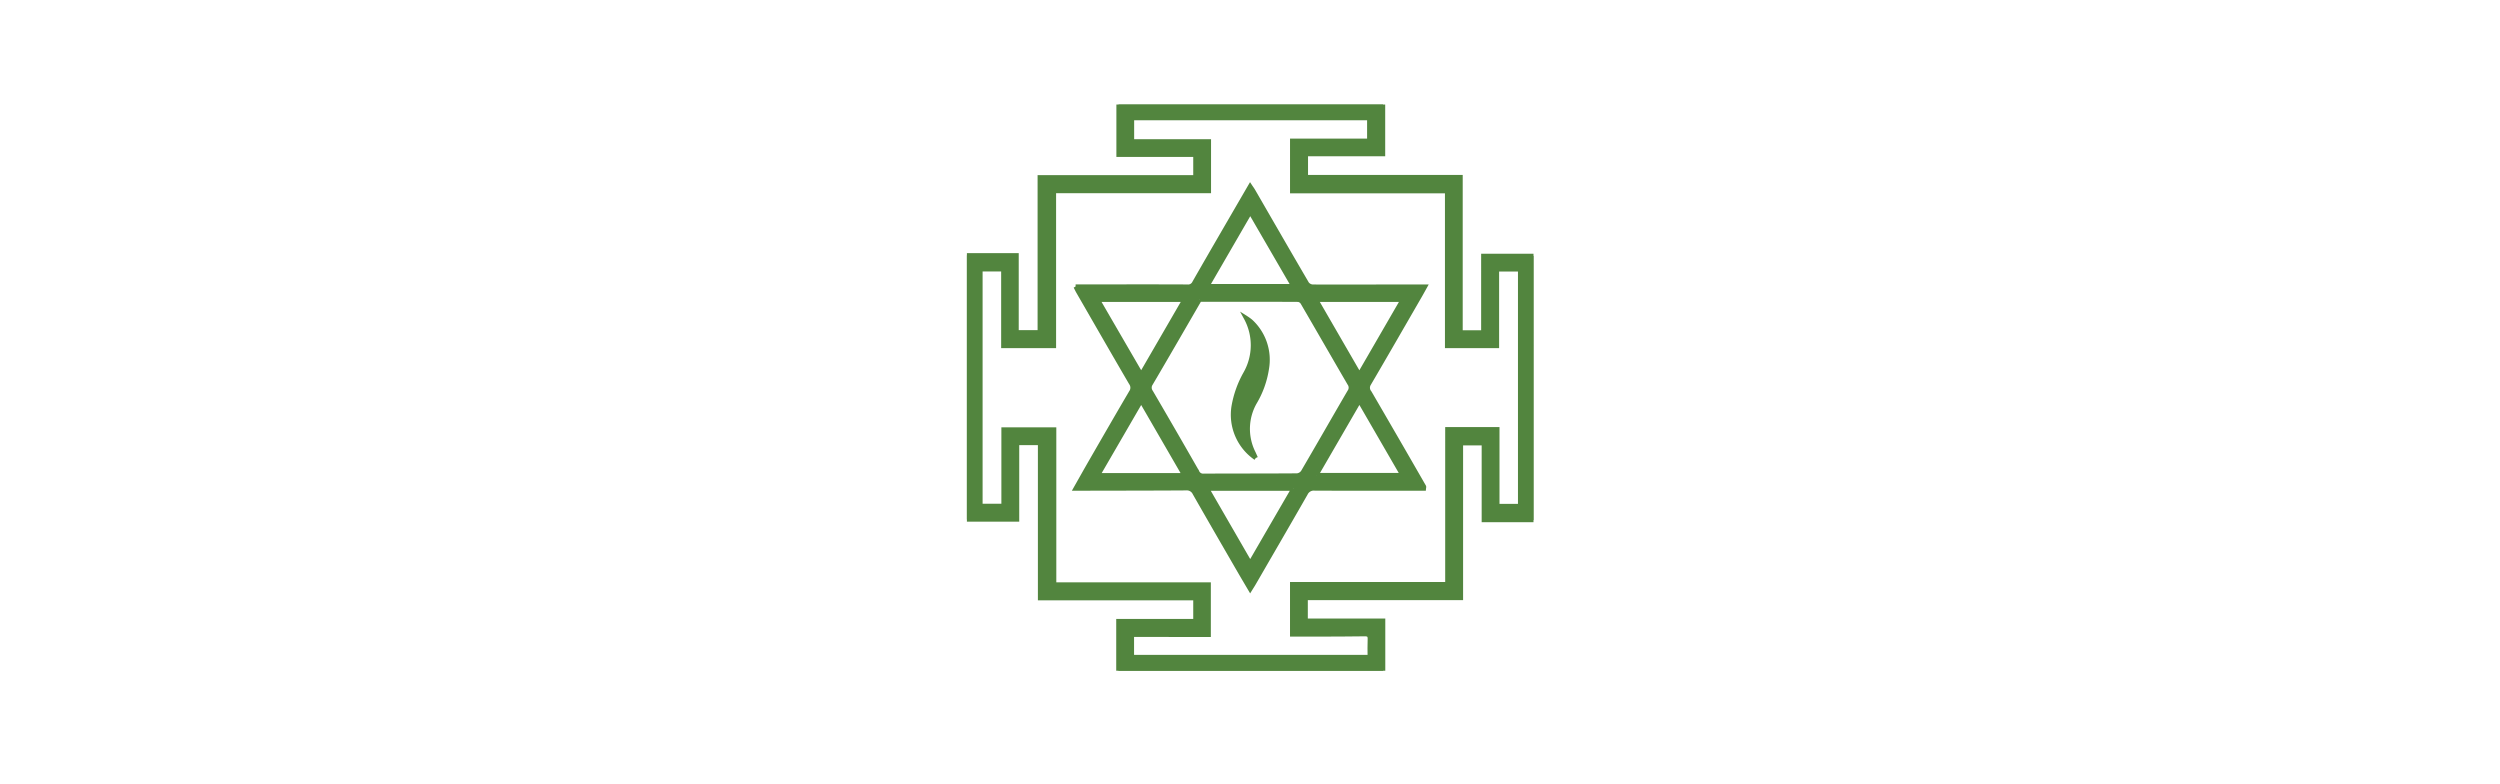 <svg xmlns="http://www.w3.org/2000/svg" xmlns:xlink="http://www.w3.org/1999/xlink" width="287" height="90" viewBox="0 0 287 90"><defs><clipPath id="clip-path"><rect id="Rectangle_1262" data-name="Rectangle 1262" width="287" height="90" transform="translate(1236 1525.209)" fill="#52853e"></rect></clipPath><clipPath id="clip-path-2"><rect id="Rectangle_1172" data-name="Rectangle 1172" width="65.045" height="65" fill="#52853e" stroke="#52853e" stroke-width="0.5"></rect></clipPath></defs><g id="Mask_Group_133" data-name="Mask Group 133" transform="translate(-1236 -1525.209)" clip-path="url(#clip-path)"><g id="Group_2074" data-name="Group 2074" transform="translate(1347 1537.209)"><g id="Group_2073" data-name="Group 2073" transform="translate(0 0)" clip-path="url(#clip-path-2)"><path id="Path_2757" data-name="Path 2757" d="M65.045,47.7h-5.7V38.879H56.713V56.644H38.888v2.615h8.894V65H17.392V59.3h8.841V56.668H8.4V38.854H5.758v8.782H0V17.31H5.7v8.84H8.365V8.352H26.233V5.767H17.411V0h30.36V5.689H38.912v2.64H56.67V26.163h2.615V17.376h5.76Zm-9.887,7.364V37.278h5.734v8.814h2.62V18.919H60.849v8.8H55.13V9.944H37.345V4.164h8.847V1.56H18.951v2.67h8.827v5.7H9.99V27.715H4.182v-8.8H1.553V46.079H4.208V37.306h5.807V55.1h17.74v5.774H18.94v2.551H46.248c0-.724-.025-1.377.008-2.025.024-.464-.144-.609-.6-.6-1.8.028-3.6.027-5.4.033-.973,0-1.945,0-2.913,0V55.061Z" transform="translate(0 0)" fill="#52853e" stroke="#52853e" stroke-width="0.5"></path><path id="Path_2758" data-name="Path 2758" d="M16.5,23.92h3.419c3.133,0,6.266-.006,9.4.009a.787.787,0,0,0,.818-.458c2.1-3.669,4.229-7.319,6.4-11.063.132.2.247.351.342.515,2.057,3.559,4.107,7.121,6.183,10.668a.893.893,0,0,0,.662.342c3.062.016,6.125,0,9.186,0,1.184,0,2.368,0,3.7,0-.228.409-.379.687-.537.962-1.963,3.4-3.917,6.8-5.9,10.184a.85.85,0,0,0,.072,1.008q3.138,5.389,6.247,10.8c.018.032,0,.087-.014.223h-.732c-3.928,0-7.857.008-11.785-.01a1.035,1.035,0,0,0-1.054.587C40.935,51.131,38.939,54.563,36.95,58c-.113.2-.237.384-.408.66C36.031,57.791,35.56,57,35.1,56.2c-1.649-2.851-3.3-5.7-4.931-8.562a1,1,0,0,0-1.005-.564c-3.788.025-7.576.025-11.365.033H16.5c.662-1.169,1.241-2.2,1.833-3.228,1.507-2.611,3.009-5.222,4.537-7.82a.916.916,0,0,0-.014-1.075c-2.038-3.49-4.048-6.994-6.066-10.494-.079-.136-.144-.281-.29-.566m14.232,1.5c-1.87,3.226-3.712,6.423-5.582,9.6a.847.847,0,0,0,0,1q2.671,4.565,5.294,9.158a.743.743,0,0,0,.744.464c3.577-.02,7.154-.006,10.731-.033a.939.939,0,0,0,.681-.4c1.794-3.063,3.552-6.147,5.341-9.214a.809.809,0,0,0,0-.949c-1.8-3.087-3.577-6.187-5.376-9.273a.734.734,0,0,0-.5-.344c-3.786-.02-7.573-.015-11.336-.015m10.793,21.7H31.585l4.958,8.585c1.676-2.891,3.3-5.691,4.978-8.585m2.6-1.548h9.909l-4.951-8.556-4.958,8.556M44.1,25.433l4.974,8.6c1.681-2.9,3.307-5.709,4.977-8.6ZM19.064,45.578H28.98L24.028,37.02l-4.964,8.558M19.047,25.44c1.679,2.9,3.305,5.7,4.98,8.583L29,25.44Zm17.5-10.092-4.942,8.53H41.5l-4.949-8.53" transform="translate(-4.02 -3.024)" fill="#52853e" stroke="#52853e" stroke-width="0.5"></path><path id="Path_2759" data-name="Path 2759" d="M43,48.472a6.03,6.03,0,0,1-2.537-5.924,11.755,11.755,0,0,1,1.357-3.789,6.546,6.546,0,0,0,.057-6.369,5.375,5.375,0,0,1,.554.4,6,6,0,0,1,1.831,5.471,10.66,10.66,0,0,1-1.391,3.849,6.145,6.145,0,0,0-.132,5.782l.261.578" transform="translate(-9.838 -7.893)" fill="#52853e" stroke="#52853e" stroke-width="0.5"></path></g></g></g></svg>